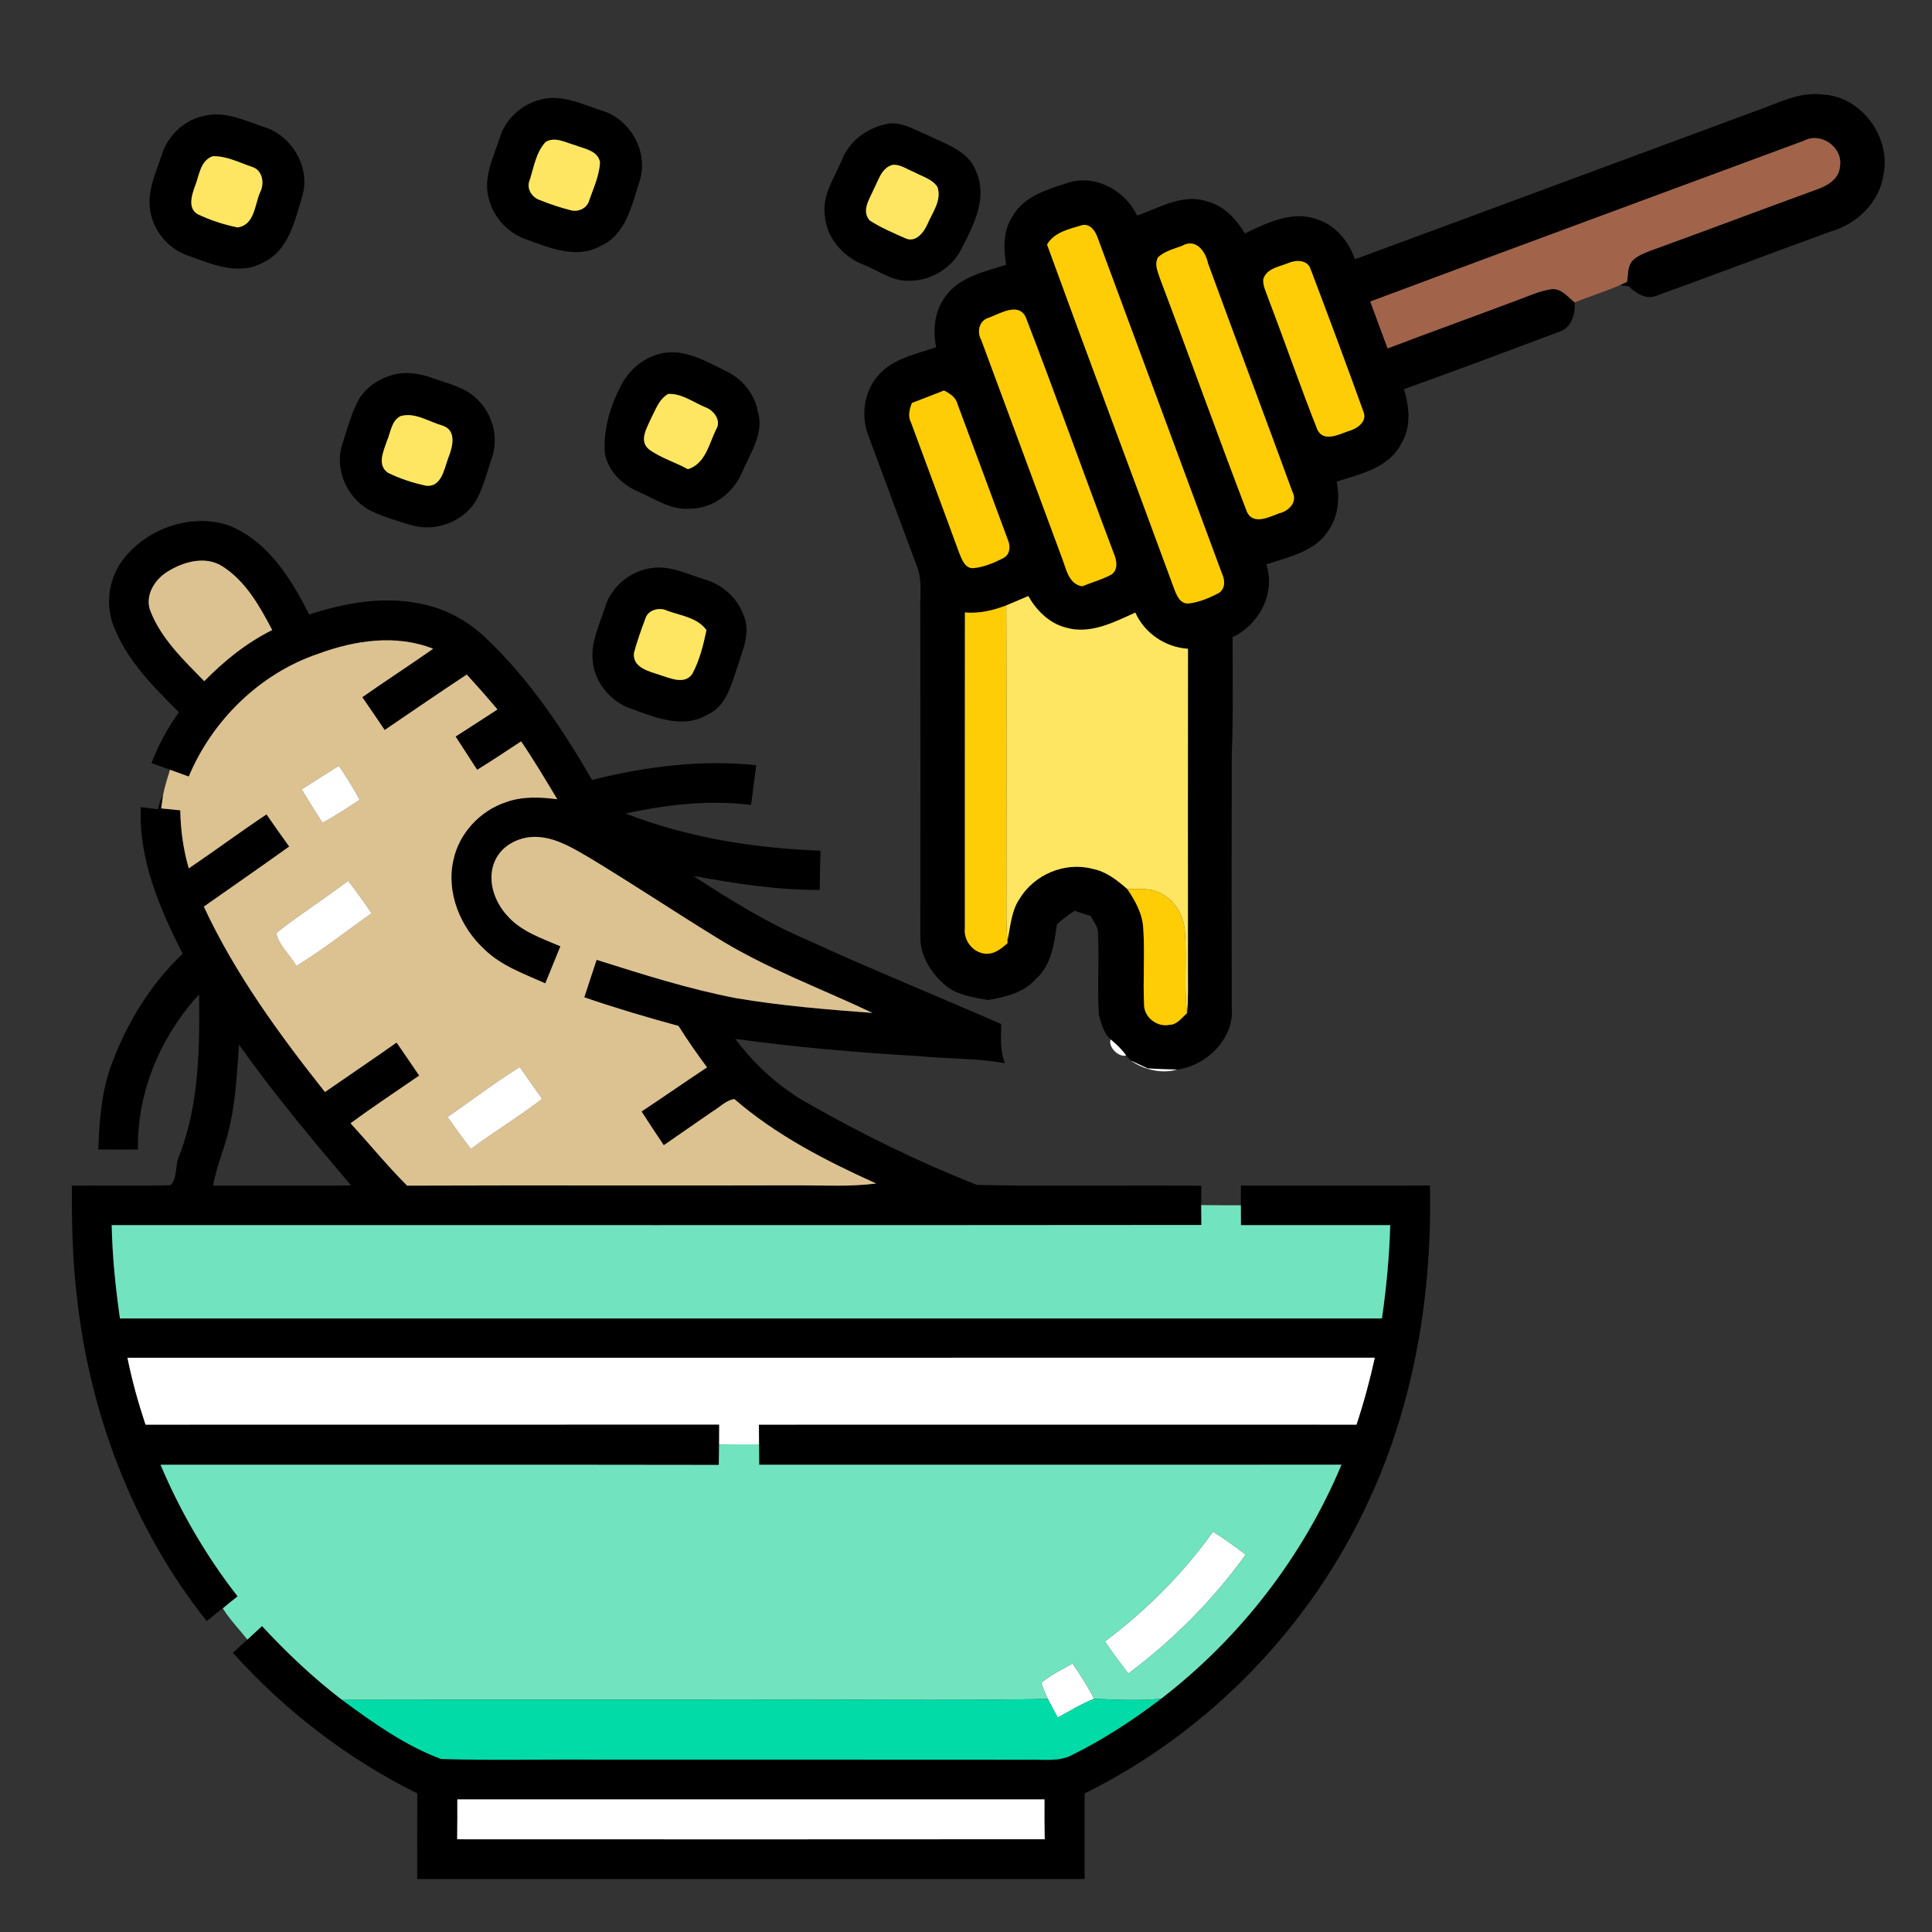 <?xml version="1.0" encoding="UTF-8" ?>
<!DOCTYPE svg PUBLIC "-//W3C//DTD SVG 1.1//EN" "http://www.w3.org/Graphics/SVG/1.1/DTD/svg11.dtd">
<svg width="512pt" height="512pt" viewBox="0 0 512 512" version="1.1" xmlns="http://www.w3.org/2000/svg">
<rect x="0" y="0" width="512" height="512" fill="#333333" stroke="none"/>
<g id="#000000ff">
<path fill="#000000" opacity="1.00" d=" M 465.88 29.19 C 471.43 27.22 476.96 24.25 483.05 25.05 C 493.20 25.54 501.03 36.12 499.20 45.99 C 498.25 53.47 492.19 59.39 485.10 61.37 C 469.77 66.94 454.54 72.76 439.21 78.29 C 436.33 79.58 433.61 77.79 431.60 75.86 C 431.02 75.79 429.85 75.66 429.26 75.59 C 429.89 75.29 430.52 74.98 431.16 74.69 C 431.55 72.75 431.21 70.33 432.84 68.87 C 434.10 67.69 435.76 67.09 437.35 66.45 C 452.05 61.14 466.66 55.58 481.35 50.25 C 484.21 49.26 487.44 47.45 487.62 44.03 C 488.40 39.04 482.61 34.92 478.13 37.27 C 439.80 51.48 401.43 65.60 363.14 79.91 C 364.69 84.04 366.17 88.21 367.74 92.33 C 379.27 87.95 390.87 83.77 402.41 79.43 C 405.24 78.38 408.02 77.11 411.03 76.64 C 413.68 76.26 415.43 78.66 417.29 80.13 C 417.55 83.36 416.37 87.14 412.88 88.05 C 399.30 93.14 385.72 98.24 372.06 103.14 C 373.45 107.79 374.08 113.02 371.44 117.38 C 368.26 123.94 360.57 125.63 354.24 127.62 C 355.12 132.18 354.65 137.16 351.79 140.97 C 348.14 146.34 341.35 147.61 335.60 149.57 C 338.08 157.23 333.72 165.51 326.65 168.86 C 326.65 179.25 326.84 189.63 326.43 200.02 C 326.36 222.35 326.37 244.68 326.43 267.01 C 327.16 275.18 319.74 282.44 311.97 283.44 C 309.37 283.41 306.77 283.29 304.18 283.14 C 302.66 282.42 301.13 281.74 299.61 281.04 C 299.32 280.71 298.74 280.04 298.45 279.71 C 297.30 278.09 295.86 276.71 294.33 275.46 C 292.47 273.84 291.87 271.28 291.23 269.00 C 290.71 261.65 291.37 254.25 290.97 246.89 C 290.81 245.33 289.73 244.08 289.04 242.74 C 287.61 242.31 286.19 241.85 284.78 241.37 C 283.13 242.43 281.56 243.62 280.10 244.95 C 279.37 250.09 278.64 255.85 274.46 259.48 C 271.29 263.12 266.43 264.21 261.89 265.01 C 258.00 264.31 253.82 263.79 250.65 261.22 C 246.77 257.99 243.74 253.23 243.90 248.03 C 243.93 219.37 243.92 190.71 243.89 162.05 C 243.74 158.01 244.51 153.77 242.94 149.93 C 238.68 138.55 234.48 127.15 230.25 115.76 C 228.08 110.45 228.85 104.01 232.63 99.61 C 236.48 95.02 242.70 93.85 248.11 92.03 C 247.14 87.44 247.64 82.36 250.57 78.55 C 254.27 73.34 260.92 72.01 266.63 70.16 C 265.91 65.86 265.82 61.12 268.33 57.34 C 271.30 51.97 277.59 50.23 283.00 48.44 C 290.24 46.09 298.19 50.47 301.34 57.12 C 307.32 55.06 313.54 51.16 320.04 53.41 C 324.44 54.58 327.62 58.09 329.91 61.85 C 335.72 59.09 342.33 55.79 348.86 58.06 C 353.86 59.58 357.39 63.90 359.09 68.70 C 394.71 55.58 430.28 42.35 465.88 29.19 M 277.48 64.81 C 288.54 95.22 299.96 125.49 311.10 155.86 C 311.76 157.62 312.67 160.09 314.98 159.93 C 317.81 159.61 320.51 158.44 323.02 157.14 C 324.73 155.99 324.67 153.80 323.87 152.11 C 312.92 122.45 301.90 92.81 290.94 63.15 C 290.36 61.41 289.07 59.31 286.93 59.63 C 283.51 60.66 279.42 61.46 277.48 64.81 M 313.20 65.18 C 311.03 65.97 308.66 66.57 306.92 68.16 C 305.78 70.11 306.94 72.23 307.54 74.15 C 315.28 94.62 322.64 115.25 330.47 135.69 C 332.17 139.21 336.38 137.00 339.01 136.02 C 341.49 135.47 343.92 133.06 342.52 130.38 C 335.14 110.15 327.52 90.00 320.13 69.77 C 319.47 66.54 316.82 63.02 313.20 65.18 M 341.43 69.71 C 339.03 70.70 335.68 71.11 334.79 73.96 C 334.60 75.76 335.58 77.40 336.10 79.07 C 340.53 90.64 344.57 102.37 349.13 113.89 C 350.72 117.15 354.67 115.23 357.16 114.31 C 359.44 113.73 362.48 111.84 361.30 109.04 C 356.76 96.44 352.09 83.88 347.33 71.36 C 346.54 68.81 343.48 68.82 341.43 69.71 M 262.01 84.21 C 259.47 84.94 258.82 87.94 260.04 90.09 C 267.20 109.41 274.37 128.73 281.51 148.06 C 282.62 150.91 283.17 154.70 286.75 155.38 C 289.32 154.33 292.02 153.61 294.47 152.29 C 296.36 151.10 295.98 148.55 295.21 146.78 C 287.33 125.90 279.85 104.85 271.82 84.04 C 269.82 79.99 264.99 83.16 262.01 84.21 M 241.66 106.79 C 241.03 108.47 240.53 110.29 241.44 111.98 C 245.70 123.58 250.05 135.14 254.28 146.74 C 254.95 148.36 255.82 150.73 257.98 150.56 C 260.75 150.30 263.40 149.17 265.86 147.91 C 267.69 146.99 267.86 144.73 267.08 143.04 C 262.63 131.05 258.23 119.04 253.74 107.07 C 253.29 105.26 251.71 104.28 250.17 103.49 C 247.34 104.61 244.50 105.71 241.66 106.79 M 266.67 160.44 C 263.18 161.78 259.47 162.64 255.71 162.31 C 255.68 190.20 255.71 218.10 255.70 246.00 C 255.38 248.85 257.27 251.73 260.03 252.52 C 262.78 253.42 265.12 251.66 267.01 249.93 L 266.97 249.34 C 267.81 245.55 267.95 241.45 270.22 238.15 C 274.09 231.74 282.23 228.32 289.51 230.24 C 293.13 230.94 296.07 233.26 298.76 235.63 C 300.87 238.74 302.77 242.16 302.97 246.00 C 303.43 252.69 302.87 259.42 303.19 266.13 C 303.10 269.53 306.60 272.27 309.89 271.60 C 311.94 271.57 313.19 269.72 314.57 268.48 C 314.95 264.68 314.81 260.86 314.82 257.05 C 314.81 228.67 314.80 200.30 314.83 171.93 C 308.83 171.56 303.34 167.83 300.87 162.34 C 295.16 164.93 288.87 168.21 282.44 166.31 C 278.04 165.17 274.70 161.80 272.50 157.96 C 270.55 158.78 268.61 159.62 266.67 160.44 Z" />
<path fill="#000000" opacity="1.00" d=" M 143.30 26.37 C 148.97 24.89 154.45 27.70 159.74 29.39 C 167.22 31.77 171.97 40.49 169.49 48.03 C 167.42 54.39 165.90 62.30 159.04 65.24 C 152.75 68.69 145.71 65.72 139.58 63.49 C 134.16 61.70 129.99 56.73 129.21 51.07 C 128.47 45.94 130.99 41.15 132.47 36.39 C 134.03 31.43 138.29 27.63 143.30 26.37 M 144.59 37.63 C 142.02 40.39 141.47 44.39 140.33 47.87 C 139.46 49.98 140.99 52.34 143.03 53.00 C 145.68 54.07 148.39 54.99 151.16 55.69 C 153.18 56.29 155.57 55.25 156.14 53.13 C 157.28 49.82 158.84 46.52 159.01 42.99 C 158.44 39.87 154.84 39.45 152.40 38.48 C 149.92 37.80 147.06 36.10 144.59 37.63 Z" />
<path fill="#000000" opacity="1.00" d=" M 54.44 30.63 C 59.92 29.43 65.13 32.08 70.20 33.72 C 77.52 36.12 82.33 44.50 80.11 51.99 C 78.13 58.49 76.50 66.42 69.69 69.59 C 63.30 73.12 56.22 70.04 49.99 67.80 C 44.45 66.00 40.23 60.77 39.70 54.96 C 39.17 50.10 41.40 45.56 42.86 41.06 C 44.50 35.82 48.99 31.60 54.44 30.63 M 56.39 41.40 C 53.00 42.56 52.82 46.58 51.64 49.42 C 50.81 51.73 49.70 55.21 52.39 56.76 C 55.72 58.37 59.32 59.52 62.95 60.27 C 67.45 59.67 67.49 54.31 68.91 51.00 C 70.16 48.64 69.63 45.08 66.79 44.23 C 63.41 43.08 60.03 41.30 56.39 41.40 Z" />
<path fill="#000000" opacity="1.00" d=" M 235.53 32.75 C 239.07 32.32 242.32 34.36 245.48 35.66 C 250.36 38.11 256.61 39.80 258.70 45.46 C 261.66 52.20 258.29 59.27 255.14 65.24 C 252.76 70.72 246.99 74.43 241.03 74.40 C 236.54 74.64 232.83 71.71 228.84 70.14 C 223.37 68.06 218.98 62.94 218.57 56.99 C 217.86 51.67 221.16 47.05 223.12 42.36 C 225.16 37.19 230.14 33.65 235.53 32.75 M 236.52 43.70 C 233.60 44.50 232.84 47.70 231.59 50.07 C 230.52 52.64 228.16 55.83 230.49 58.43 C 233.46 60.35 236.75 61.73 239.98 63.17 C 242.65 64.36 244.79 61.64 245.74 59.49 C 247.07 56.36 249.66 53.08 248.42 49.51 C 247.00 47.40 244.32 46.77 242.21 45.59 C 240.36 44.89 238.58 43.47 236.52 43.70 Z" />
<path fill="#000000" opacity="1.00" d=" M 173.72 94.11 C 180.40 91.67 186.77 95.61 192.58 98.44 C 196.74 100.47 199.98 104.38 200.81 108.98 C 202.60 114.67 198.92 119.92 196.77 124.92 C 194.53 130.47 189.03 134.81 182.91 134.79 C 177.74 135.32 173.36 132.06 168.82 130.13 C 164.67 128.32 161.10 124.65 160.29 120.10 C 159.84 113.92 161.68 107.76 164.51 102.31 C 166.38 98.55 169.71 95.45 173.72 94.11 M 172.48 111.01 C 171.40 113.46 169.31 116.80 171.92 119.03 C 175.04 121.37 178.90 122.45 182.29 124.34 C 186.94 122.91 187.89 117.66 189.77 113.80 C 191.28 111.44 189.12 108.66 186.82 107.89 C 183.66 106.56 180.66 104.23 177.08 104.40 C 174.61 105.79 173.72 108.64 172.48 111.01 Z" />
<path fill="#000000" opacity="1.00" d=" M 104.20 99.31 C 107.75 98.36 111.46 99.00 114.84 100.27 C 118.79 101.69 123.18 102.58 126.28 105.63 C 130.43 109.44 132.20 115.66 130.44 121.05 C 129.28 124.62 128.27 128.27 126.69 131.68 C 123.60 138.04 115.60 141.19 108.92 139.15 C 105.35 138.08 101.76 137.00 98.38 135.43 C 92.18 132.36 88.59 124.65 90.63 117.98 C 91.96 113.93 93.01 109.73 95.04 105.96 C 96.99 102.58 100.49 100.32 104.20 99.31 M 106.16 110.27 C 103.69 111.48 103.54 114.67 102.52 116.92 C 101.63 119.57 99.87 123.23 102.79 125.28 C 106.00 126.85 109.47 127.99 112.97 128.73 C 116.98 129.13 117.70 124.34 118.73 121.53 C 119.88 118.68 121.22 114.09 117.28 112.79 C 113.69 111.78 109.93 109.17 106.16 110.27 Z" />
<path fill="#000000" opacity="1.00" d=" M 32.94 147.87 C 39.27 139.93 50.68 136.02 60.44 139.17 C 70.86 143.23 77.16 153.29 81.93 162.86 C 91.90 159.59 102.76 157.74 113.10 160.36 C 119.05 161.79 124.49 164.96 128.87 169.20 C 140.26 180.00 149.08 193.16 156.90 206.69 C 171.08 203.14 185.81 201.25 200.42 202.78 C 199.94 206.29 199.48 209.80 199.05 213.32 C 187.94 211.91 176.67 213.22 165.78 215.59 C 182.23 221.98 199.87 224.81 217.45 225.44 C 217.33 228.90 217.26 232.37 217.24 235.84 C 205.98 235.92 194.83 234.12 183.78 232.15 C 193.46 238.47 203.33 244.57 213.99 249.12 C 230.94 256.91 248.25 263.89 265.33 271.39 C 265.29 274.87 264.97 278.48 266.33 281.78 C 258.79 280.38 251.09 280.65 243.49 279.88 C 227.23 278.93 210.99 277.55 194.85 275.31 C 200.12 282.34 206.74 288.33 214.44 292.59 C 228.75 300.72 243.61 308.00 258.92 314.02 C 278.72 314.47 298.57 314.00 318.38 314.25 C 318.36 315.95 318.33 317.65 318.33 319.36 C 318.33 321.11 318.36 322.87 318.38 324.63 C 222.12 324.73 125.86 324.66 29.60 324.67 C 29.78 332.95 30.61 341.20 31.79 349.40 C 143.27 349.39 254.75 349.39 366.23 349.40 C 367.41 341.20 368.19 332.95 368.42 324.67 C 355.23 324.68 342.04 324.67 328.86 324.68 C 328.84 322.91 328.83 321.16 328.83 319.41 C 328.82 317.67 328.84 315.93 328.86 314.20 C 345.55 314.17 362.25 314.22 378.95 314.18 C 379.57 342.73 374.85 371.72 362.72 397.72 C 347.38 431.11 320.38 459.01 287.43 475.29 C 287.45 482.84 287.44 490.40 287.43 497.96 C 228.48 497.96 169.52 497.96 110.57 497.96 C 110.56 490.40 110.55 482.84 110.58 475.27 C 92.11 466.11 75.46 453.35 61.71 437.99 C 63.00 436.83 64.28 435.67 65.56 434.51 C 66.86 433.32 68.15 432.12 69.44 430.93 C 75.99 437.99 83.00 444.64 90.65 450.49 C 98.83 456.51 107.31 462.57 116.87 466.14 C 130.90 466.60 144.97 466.18 159.01 466.32 C 197.00 466.34 234.99 466.29 272.98 466.34 C 276.68 466.24 280.66 466.91 284.07 465.10 C 292.43 460.96 300.28 455.83 307.70 450.18 C 328.62 434.09 345.30 412.52 355.50 388.17 C 304.06 388.19 252.63 388.17 201.19 388.18 C 201.17 386.37 201.16 384.57 201.15 382.78 C 201.15 381.03 201.13 379.29 201.12 377.55 C 253.91 377.54 306.70 377.53 359.49 377.55 C 361.42 371.73 363.02 365.80 364.34 359.81 C 254.15 359.83 143.96 359.82 33.78 359.82 C 34.97 365.83 36.64 371.74 38.56 377.55 C 89.24 377.52 139.92 377.56 190.59 377.53 C 190.58 379.29 190.58 381.04 190.57 382.80 C 190.55 384.60 190.53 386.41 190.49 388.22 C 141.18 388.13 91.86 388.21 42.55 388.18 C 47.80 400.62 54.66 412.39 62.97 423.05 C 61.65 424.10 60.32 425.15 59.03 426.25 C 59.28 426.62 59.78 427.36 60.03 427.73 C 59.75 427.37 59.20 426.64 58.92 426.28 C 57.53 427.38 56.15 428.49 54.77 429.60 C 35.15 404.91 23.63 374.30 20.31 343.05 C 19.19 333.48 19.01 323.82 19.04 314.19 C 27.76 314.11 36.48 314.37 45.19 314.09 C 47.15 312.20 46.28 308.72 47.48 306.33 C 52.77 292.73 52.94 277.91 52.76 263.52 C 42.59 274.63 36.25 289.46 36.57 304.65 C 33.07 304.63 29.56 304.61 26.06 304.62 C 26.31 296.99 26.90 289.22 29.58 282.01 C 33.65 271.07 39.89 260.81 48.40 252.76 C 42.31 240.70 36.67 227.70 37.32 213.90 C 38.84 214.07 40.36 214.26 41.88 214.47 C 42.16 213.16 42.50 211.87 43.21 210.73 C 43.08 211.61 42.83 213.37 42.71 214.24 C 44.39 214.41 46.08 214.58 47.77 214.74 C 47.87 219.95 48.57 225.13 50.03 230.13 C 56.96 225.45 63.67 220.45 70.63 215.82 C 72.60 218.68 74.60 221.52 76.64 224.34 C 69.14 229.70 61.57 234.97 54.02 240.26 C 62.30 258.08 73.96 274.06 86.12 289.40 C 92.43 285.01 98.82 280.73 105.10 276.29 C 107.11 279.20 109.11 282.11 111.09 285.04 C 105.02 289.23 98.85 293.30 92.90 297.67 C 97.91 303.17 102.63 308.94 107.89 314.21 C 142.59 314.07 177.29 314.24 212.00 314.13 C 218.73 314.13 225.49 314.52 232.19 313.64 C 218.90 307.64 205.71 300.86 194.62 291.27 C 192.37 291.56 190.60 293.54 188.65 294.67 C 184.42 297.63 180.14 300.52 175.91 303.49 C 173.91 300.53 171.94 297.56 170.02 294.55 C 175.84 290.71 181.56 286.72 187.37 282.86 C 184.72 279.29 182.18 275.64 179.80 271.88 C 171.41 269.60 163.07 267.12 154.84 264.30 C 155.91 260.98 157.03 257.68 158.11 254.36 C 170.31 258.21 182.53 262.12 195.11 264.53 C 207.06 266.55 219.16 267.53 231.23 268.44 C 217.33 261.84 202.76 256.53 189.67 248.33 C 178.34 241.36 167.27 233.97 155.87 227.11 C 151.87 224.79 147.73 222.27 143.02 221.84 C 138.28 221.36 133.09 223.69 131.13 228.21 C 129.01 233.06 130.92 238.79 134.33 242.55 C 138.00 246.82 143.50 248.63 148.51 250.78 C 147.16 254.05 145.86 257.33 144.51 260.60 C 138.91 258.08 132.89 255.99 128.40 251.62 C 122.02 245.75 118.20 236.60 120.15 227.95 C 121.64 220.82 127.24 214.85 134.11 212.57 C 138.47 211.00 143.17 211.22 147.69 211.81 C 144.57 206.65 141.51 201.45 138.10 196.47 C 134.24 199.03 130.38 201.57 126.45 204.01 C 124.55 201.07 122.65 198.13 120.74 195.19 C 124.45 192.82 128.13 190.41 131.83 188.02 C 129.19 184.88 126.48 181.79 123.69 178.77 C 116.38 183.58 109.18 188.55 101.94 193.46 C 99.97 190.55 98.01 187.65 96.01 184.76 C 102.22 180.41 108.58 176.29 114.79 171.93 C 104.95 168.02 93.99 169.70 84.32 173.26 C 68.91 178.48 56.27 190.87 50.02 205.79 C 48.36 205.19 46.71 204.58 45.05 203.99 C 43.41 203.39 41.78 202.81 40.14 202.23 C 41.97 197.44 44.43 192.91 47.41 188.74 C 40.66 181.99 33.57 174.98 30.10 165.88 C 27.76 159.91 28.91 152.84 32.94 147.87 M 44.38 151.50 C 40.94 153.59 38.27 157.93 39.88 161.98 C 42.78 169.36 48.70 174.95 54.13 180.52 C 59.41 175.14 65.35 170.33 72.14 166.97 C 68.84 160.66 65.13 154.03 58.97 150.10 C 54.45 147.19 48.61 148.84 44.38 151.50 M 63.34 276.84 C 62.79 283.91 62.56 291.05 60.97 297.99 C 59.89 303.51 57.44 308.65 56.47 314.20 C 68.66 314.17 80.85 314.25 93.05 314.16 C 82.75 302.04 72.53 289.83 63.34 276.84 M 121.19 476.85 C 121.20 480.37 121.21 483.90 121.15 487.43 C 173.05 487.46 224.95 487.46 276.86 487.42 C 276.78 483.90 276.79 480.37 276.81 476.85 C 224.94 476.84 173.06 476.85 121.19 476.85 Z" />
<path fill="#000000" opacity="1.00" d=" M 172.45 150.58 C 177.37 149.70 181.98 152.11 186.56 153.49 C 191.32 154.82 195.41 158.37 197.06 163.07 C 199.02 167.49 196.85 172.20 195.51 176.46 C 193.84 181.26 192.60 187.11 187.46 189.41 C 180.97 193.29 173.48 190.08 167.07 187.74 C 161.70 185.87 157.55 180.78 157.07 175.07 C 156.53 170.14 158.90 165.61 160.30 161.03 C 161.93 155.61 166.84 151.38 172.45 150.58 M 170.99 164.06 C 169.89 167.00 168.82 169.96 168.02 172.99 C 167.54 176.96 172.05 177.92 174.92 178.89 C 177.63 179.72 181.41 181.54 183.46 178.59 C 185.40 174.99 186.39 170.96 187.22 166.98 C 184.81 163.68 180.53 163.18 176.93 161.89 C 174.80 160.80 171.64 161.57 170.99 164.06 Z" />
</g>
<g id="#fee662ff">
<path fill="#fee662" opacity="1.00" d=" M 144.59 37.63 C 147.06 36.10 149.92 37.80 152.40 38.48 C 154.84 39.45 158.44 39.87 159.01 42.99 C 158.84 46.52 157.28 49.82 156.14 53.13 C 155.57 55.25 153.18 56.29 151.16 55.69 C 148.39 54.99 145.68 54.07 143.03 53.00 C 140.99 52.34 139.46 49.98 140.33 47.87 C 141.47 44.39 142.02 40.39 144.59 37.63 Z" />
<path fill="#fee662" opacity="1.00" d=" M 56.39 41.40 C 60.03 41.30 63.41 43.08 66.79 44.23 C 69.63 45.08 70.16 48.64 68.91 51.00 C 67.49 54.31 67.45 59.67 62.95 60.27 C 59.32 59.52 55.72 58.37 52.39 56.76 C 49.70 55.21 50.81 51.73 51.64 49.42 C 52.82 46.58 53.00 42.56 56.39 41.40 Z" />
<path fill="#fee662" opacity="1.00" d=" M 236.52 43.70 C 238.58 43.47 240.36 44.89 242.21 45.59 C 244.32 46.77 247.00 47.40 248.42 49.51 C 249.66 53.08 247.07 56.36 245.74 59.49 C 244.79 61.64 242.65 64.36 239.98 63.17 C 236.75 61.73 233.46 60.35 230.49 58.43 C 228.16 55.83 230.52 52.64 231.59 50.07 C 232.84 47.70 233.60 44.50 236.52 43.70 Z" />
<path fill="#fee662" opacity="1.00" d=" M 172.48 111.01 C 173.72 108.64 174.61 105.79 177.08 104.40 C 180.66 104.23 183.66 106.56 186.82 107.89 C 189.12 108.66 191.28 111.44 189.77 113.80 C 187.89 117.66 186.94 122.91 182.29 124.34 C 178.90 122.45 175.04 121.37 171.92 119.03 C 169.31 116.80 171.40 113.46 172.48 111.01 Z" />
<path fill="#fee662" opacity="1.00" d=" M 106.16 110.27 C 109.93 109.17 113.69 111.78 117.28 112.79 C 121.22 114.09 119.88 118.68 118.73 121.53 C 117.70 124.34 116.98 129.13 112.97 128.73 C 109.47 127.99 106.00 126.85 102.79 125.28 C 99.87 123.23 101.63 119.57 102.52 116.92 C 103.54 114.67 103.69 111.48 106.16 110.27 Z" />
<path fill="#fee662" opacity="1.00" d=" M 266.67 160.44 C 268.61 159.62 270.55 158.78 272.50 157.96 C 274.70 161.80 278.04 165.17 282.44 166.31 C 288.87 168.21 295.16 164.93 300.87 162.34 C 303.34 167.83 308.83 171.56 314.83 171.93 C 314.80 200.30 314.81 228.67 314.82 257.05 C 314.81 260.86 314.95 264.68 314.57 268.48 C 313.73 261.34 314.56 254.14 314.01 246.99 C 313.80 242.97 311.68 238.99 308.09 237.01 C 305.31 235.23 301.90 235.57 298.76 235.63 C 296.07 233.26 293.13 230.94 289.51 230.24 C 282.23 228.32 274.09 231.74 270.22 238.15 C 267.95 241.45 267.81 245.55 266.97 249.34 C 266.85 247.54 266.74 245.74 266.70 243.95 C 266.70 216.11 266.78 188.27 266.67 160.44 Z" />
<path fill="#fee662" opacity="1.00" d=" M 170.99 164.06 C 171.64 161.57 174.80 160.80 176.93 161.89 C 180.53 163.18 184.81 163.68 187.22 166.98 C 186.39 170.96 185.40 174.99 183.46 178.59 C 181.41 181.54 177.63 179.72 174.92 178.89 C 172.05 177.92 167.54 176.96 168.02 172.99 C 168.82 169.96 169.89 167.00 170.99 164.06 Z" />
</g>
<g id="#a1644bff">
<path fill="#a1644b" opacity="1.00" d=" M 363.14 79.91 C 401.43 65.60 439.80 51.48 478.13 37.27 C 482.61 34.92 488.40 39.04 487.62 44.03 C 487.44 47.45 484.21 49.26 481.35 50.25 C 466.66 55.58 452.05 61.14 437.35 66.45 C 435.76 67.09 434.10 67.69 432.84 68.87 C 431.21 70.33 431.55 72.75 431.16 74.69 C 430.52 74.98 429.89 75.29 429.26 75.59 C 425.34 77.27 421.26 78.57 417.29 80.13 C 415.43 78.66 413.68 76.26 411.03 76.64 C 408.02 77.11 405.24 78.38 402.41 79.43 C 390.87 83.77 379.27 87.95 367.74 92.33 C 366.17 88.21 364.69 84.04 363.14 79.91 Z" />
</g>
<g id="#ffcd05ff">
<path fill="#ffcd05" opacity="1.00" d=" M 277.48 64.81 C 279.42 61.46 283.51 60.66 286.93 59.63 C 289.07 59.31 290.36 61.41 290.94 63.15 C 301.90 92.81 312.92 122.45 323.87 152.11 C 324.67 153.80 324.73 155.99 323.02 157.14 C 320.51 158.44 317.81 159.61 314.98 159.93 C 312.67 160.09 311.76 157.62 311.10 155.86 C 299.96 125.49 288.54 95.22 277.48 64.81 Z" />
<path fill="#ffcd05" opacity="1.00" d=" M 313.20 65.18 C 316.82 63.02 319.47 66.54 320.13 69.77 C 327.52 90.00 335.14 110.15 342.52 130.38 C 343.92 133.06 341.49 135.47 339.01 136.02 C 336.38 137.00 332.17 139.21 330.47 135.69 C 322.64 115.25 315.28 94.62 307.54 74.15 C 306.94 72.23 305.78 70.11 306.92 68.16 C 308.66 66.57 311.03 65.97 313.20 65.18 Z" />
<path fill="#ffcd05" opacity="1.00" d=" M 341.43 69.71 C 343.48 68.82 346.54 68.81 347.33 71.36 C 352.09 83.88 356.76 96.44 361.30 109.04 C 362.48 111.84 359.44 113.73 357.16 114.31 C 354.67 115.23 350.72 117.15 349.13 113.89 C 344.57 102.37 340.53 90.64 336.10 79.07 C 335.58 77.40 334.60 75.76 334.79 73.96 C 335.68 71.11 339.03 70.70 341.43 69.71 Z" />
<path fill="#ffcd05" opacity="1.00" d=" M 262.01 84.21 C 264.99 83.16 269.82 79.99 271.82 84.04 C 279.85 104.85 287.33 125.90 295.21 146.78 C 295.98 148.55 296.36 151.10 294.47 152.29 C 292.02 153.61 289.32 154.33 286.75 155.38 C 283.17 154.70 282.62 150.91 281.51 148.06 C 274.37 128.73 267.20 109.41 260.04 90.09 C 258.82 87.94 259.47 84.94 262.01 84.21 Z" />
<path fill="#ffcd05" opacity="1.00" d=" M 241.66 106.79 C 244.50 105.71 247.34 104.61 250.17 103.49 C 251.71 104.28 253.29 105.26 253.74 107.07 C 258.23 119.04 262.63 131.05 267.08 143.04 C 267.86 144.73 267.69 146.99 265.86 147.91 C 263.40 149.17 260.75 150.30 257.98 150.56 C 255.82 150.73 254.95 148.36 254.28 146.74 C 250.05 135.14 245.70 123.58 241.44 111.98 C 240.53 110.29 241.03 108.47 241.66 106.79 Z" />
<path fill="#ffcd05" opacity="1.00" d=" M 255.71 162.31 C 259.47 162.64 263.18 161.78 266.67 160.44 C 266.78 188.27 266.70 216.11 266.70 243.95 C 266.74 245.74 266.85 247.54 266.97 249.34 L 267.01 249.93 C 265.12 251.66 262.78 253.42 260.03 252.52 C 257.27 251.73 255.38 248.85 255.70 246.00 C 255.71 218.10 255.68 190.20 255.71 162.31 Z" />
<path fill="#ffcd05" opacity="1.00" d=" M 298.76 235.63 C 301.90 235.57 305.31 235.23 308.09 237.01 C 311.68 238.99 313.80 242.97 314.01 246.99 C 314.56 254.14 313.73 261.34 314.57 268.48 C 313.19 269.72 311.94 271.57 309.89 271.60 C 306.60 272.27 303.10 269.53 303.19 266.13 C 302.87 259.42 303.43 252.69 302.97 246.00 C 302.77 242.16 300.87 238.74 298.76 235.63 Z" />
</g>
<g id="#dcc291ff">
<path fill="#dcc291" opacity="1.00" d=" M 44.38 151.50 C 48.61 148.84 54.45 147.19 58.97 150.10 C 65.13 154.03 68.84 160.66 72.14 166.97 C 65.35 170.33 59.41 175.14 54.13 180.52 C 48.70 174.95 42.78 169.36 39.88 161.98 C 38.27 157.93 40.94 153.59 44.38 151.50 Z" />
<path fill="#dcc291" opacity="1.00" d=" M 84.32 173.26 C 93.99 169.70 104.95 168.02 114.79 171.93 C 108.58 176.29 102.22 180.41 96.01 184.76 C 98.01 187.65 99.97 190.55 101.94 193.46 C 109.18 188.55 116.38 183.58 123.69 178.77 C 126.48 181.79 129.19 184.88 131.83 188.02 C 128.13 190.41 124.45 192.82 120.74 195.19 C 122.65 198.13 124.55 201.07 126.45 204.01 C 130.38 201.57 134.24 199.03 138.10 196.47 C 141.51 201.45 144.57 206.65 147.69 211.81 C 143.17 211.22 138.47 211.00 134.11 212.57 C 127.24 214.85 121.64 220.82 120.15 227.95 C 118.20 236.60 122.02 245.75 128.40 251.62 C 132.89 255.99 138.91 258.08 144.51 260.60 C 145.86 257.33 147.16 254.05 148.51 250.78 C 143.50 248.63 138.00 246.82 134.33 242.55 C 130.92 238.79 129.01 233.06 131.13 228.21 C 133.09 223.69 138.28 221.36 143.02 221.84 C 147.73 222.27 151.87 224.79 155.87 227.11 C 167.27 233.97 178.34 241.36 189.67 248.33 C 202.76 256.53 217.33 261.84 231.23 268.44 C 219.16 267.53 207.06 266.55 195.11 264.53 C 182.53 262.12 170.31 258.21 158.11 254.36 C 157.03 257.68 155.91 260.98 154.84 264.30 C 163.07 267.12 171.41 269.60 179.80 271.88 C 182.18 275.64 184.72 279.29 187.37 282.86 C 181.56 286.72 175.84 290.71 170.02 294.55 C 171.94 297.56 173.91 300.53 175.91 303.49 C 180.14 300.52 184.42 297.63 188.65 294.67 C 190.60 293.54 192.37 291.56 194.62 291.27 C 205.71 300.86 218.90 307.64 232.19 313.64 C 225.49 314.52 218.73 314.13 212.00 314.13 C 177.29 314.24 142.59 314.07 107.89 314.21 C 102.63 308.94 97.91 303.17 92.90 297.67 C 98.85 293.30 105.02 289.23 111.09 285.04 C 109.11 282.11 107.11 279.20 105.10 276.29 C 98.82 280.73 92.43 285.01 86.12 289.40 C 73.96 274.06 62.30 258.08 54.02 240.26 C 61.57 234.97 69.14 229.70 76.64 224.34 C 74.60 221.52 72.60 218.68 70.63 215.82 C 63.67 220.45 56.96 225.45 50.03 230.13 C 48.57 225.13 47.87 219.95 47.77 214.74 C 46.08 214.58 44.39 214.41 42.71 214.24 C 42.83 213.37 43.08 211.61 43.21 210.73 C 43.64 208.44 44.38 206.22 45.05 203.99 C 46.71 204.58 48.36 205.19 50.02 205.79 C 56.27 190.87 68.91 178.48 84.32 173.26 M 79.95 209.20 C 81.75 212.18 83.60 215.12 85.47 218.05 C 88.87 216.22 92.07 214.07 95.32 211.97 C 93.69 208.85 91.79 205.87 89.80 202.97 C 86.48 204.99 83.22 207.10 79.95 209.20 M 73.18 247.26 C 73.88 250.56 76.90 253.06 78.55 256.00 C 85.47 251.76 91.86 246.70 98.49 242.02 C 96.48 239.11 94.43 236.22 92.26 233.42 C 86.01 238.17 79.35 242.41 73.18 247.26 M 118.60 296.01 C 120.61 298.88 122.66 301.71 124.80 304.48 C 130.98 299.88 137.59 295.90 143.69 291.20 C 141.67 288.42 139.69 285.61 137.75 282.77 C 131.16 286.87 124.99 291.61 118.60 296.01 Z" />
</g>
<g id="#ffffffff">
<path fill="#ffffff" opacity="1.00" d=" M 79.95 209.20 C 83.22 207.10 86.48 204.99 89.80 202.97 C 91.79 205.87 93.69 208.85 95.32 211.97 C 92.07 214.07 88.87 216.22 85.47 218.05 C 83.60 215.12 81.75 212.18 79.95 209.20 Z" />
<path fill="#ffffff" opacity="1.00" d=" M 73.18 247.26 C 79.35 242.41 86.01 238.17 92.26 233.42 C 94.43 236.22 96.48 239.11 98.49 242.02 C 91.86 246.70 85.47 251.76 78.55 256.00 C 76.90 253.06 73.88 250.56 73.18 247.26 Z" />
<path fill="#ffffff" opacity="1.00" d=" M 294.33 275.46 C 295.86 276.71 297.30 278.09 298.45 279.71 C 296.47 280.30 293.58 277.44 294.33 275.46 Z" />
<path fill="#ffffff" opacity="1.00" d=" M 299.61 281.04 C 301.13 281.74 302.66 282.42 304.18 283.14 C 306.77 283.29 309.37 283.41 311.97 283.44 C 307.79 284.65 303.13 283.48 299.61 281.04 Z" />
<path fill="#ffffff" opacity="1.00" d=" M 118.60 296.01 C 124.99 291.61 131.16 286.87 137.75 282.77 C 139.69 285.61 141.67 288.42 143.69 291.20 C 137.59 295.90 130.98 299.88 124.80 304.48 C 122.66 301.71 120.61 298.88 118.60 296.01 Z" />
<path fill="#ffffff" opacity="1.00" d=" M 33.78 359.82 C 143.96 359.82 254.15 359.83 364.34 359.81 C 363.02 365.80 361.42 371.73 359.49 377.55 C 306.70 377.53 253.91 377.54 201.12 377.55 C 201.13 379.29 201.15 381.03 201.15 382.78 C 197.62 382.76 194.10 382.77 190.57 382.80 C 190.58 381.04 190.58 379.29 190.59 377.53 C 139.92 377.56 89.24 377.52 38.56 377.55 C 36.64 371.74 34.97 365.83 33.78 359.82 Z" />
<path fill="#ffffff" opacity="1.00" d=" M 321.45 405.90 C 324.45 407.76 327.32 409.84 330.13 411.99 C 321.47 424.03 310.89 434.64 299.02 443.52 C 296.87 440.74 294.79 437.90 292.80 435.00 C 303.71 426.78 313.52 417.05 321.45 405.90 Z" />
<path fill="#ffffff" opacity="1.00" d=" M 275.95 445.96 C 278.44 443.84 281.43 442.45 284.25 440.84 C 286.33 443.85 288.28 446.96 289.99 450.20 C 286.60 451.49 283.52 453.46 280.32 455.16 C 279.43 453.52 278.52 451.89 277.67 450.24 C 277.02 448.84 276.38 447.44 275.95 445.96 Z" />
<path fill="#ffffff" opacity="1.00" d=" M 121.19 476.85 C 173.06 476.85 224.94 476.84 276.81 476.85 C 276.79 480.37 276.78 483.90 276.86 487.42 C 224.95 487.46 173.05 487.46 121.15 487.43 C 121.21 483.90 121.20 480.37 121.19 476.85 Z" />
</g>
<g id="#71e4bfff">
<path fill="#71e4bf" opacity="1.00" d=" M 318.38 324.63 C 318.36 322.87 318.33 321.11 318.33 319.36 C 321.83 319.42 325.33 319.40 328.83 319.41 C 328.83 321.16 328.84 322.91 328.86 324.68 C 342.04 324.67 355.23 324.68 368.42 324.67 C 368.19 332.95 367.41 341.20 366.23 349.40 C 254.75 349.39 143.27 349.39 31.79 349.40 C 30.61 341.20 29.78 332.95 29.60 324.67 C 125.86 324.66 222.12 324.73 318.38 324.63 Z" />
<path fill="#71e4bf" opacity="1.00" d=" M 190.57 382.80 C 194.10 382.77 197.62 382.76 201.15 382.78 C 201.16 384.57 201.17 386.37 201.19 388.18 C 252.63 388.17 304.06 388.19 355.50 388.17 C 345.30 412.52 328.62 434.09 307.70 450.18 C 301.81 450.78 295.89 450.43 289.99 450.20 C 288.28 446.96 286.33 443.85 284.25 440.84 C 281.43 442.45 278.44 443.84 275.95 445.96 C 276.38 447.44 277.02 448.84 277.67 450.24 C 251.79 450.74 225.89 450.31 200.00 450.46 C 163.55 450.48 127.10 450.40 90.65 450.49 C 83.00 444.64 75.99 437.99 69.44 430.93 C 68.15 432.12 66.86 433.32 65.56 434.51 C 63.76 432.21 61.75 430.08 60.03 427.73 C 59.78 427.36 59.28 426.62 59.03 426.25 C 60.32 425.15 61.65 424.10 62.97 423.05 C 54.66 412.39 47.80 400.62 42.55 388.18 C 91.86 388.21 141.18 388.13 190.49 388.22 C 190.53 386.41 190.55 384.60 190.57 382.80 M 321.45 405.90 C 313.52 417.05 303.71 426.78 292.80 435.00 C 294.79 437.90 296.87 440.74 299.02 443.52 C 310.89 434.64 321.47 424.03 330.13 411.99 C 327.32 409.84 324.45 407.76 321.45 405.90 Z" />
</g>
<g id="#00dba8ff">
<path fill="#00dba8" opacity="1.00" d=" M 90.65 450.49 C 127.10 450.40 163.55 450.48 200.00 450.46 C 225.89 450.31 251.79 450.74 277.67 450.24 C 278.52 451.89 279.43 453.52 280.32 455.16 C 283.52 453.46 286.60 451.49 289.99 450.20 C 295.89 450.43 301.81 450.78 307.70 450.18 C 300.28 455.83 292.43 460.96 284.07 465.10 C 280.66 466.91 276.68 466.24 272.98 466.34 C 234.99 466.29 197.00 466.34 159.01 466.32 C 144.97 466.18 130.90 466.60 116.87 466.14 C 107.31 462.57 98.83 456.51 90.65 450.49 Z" />
</g>
</svg>
